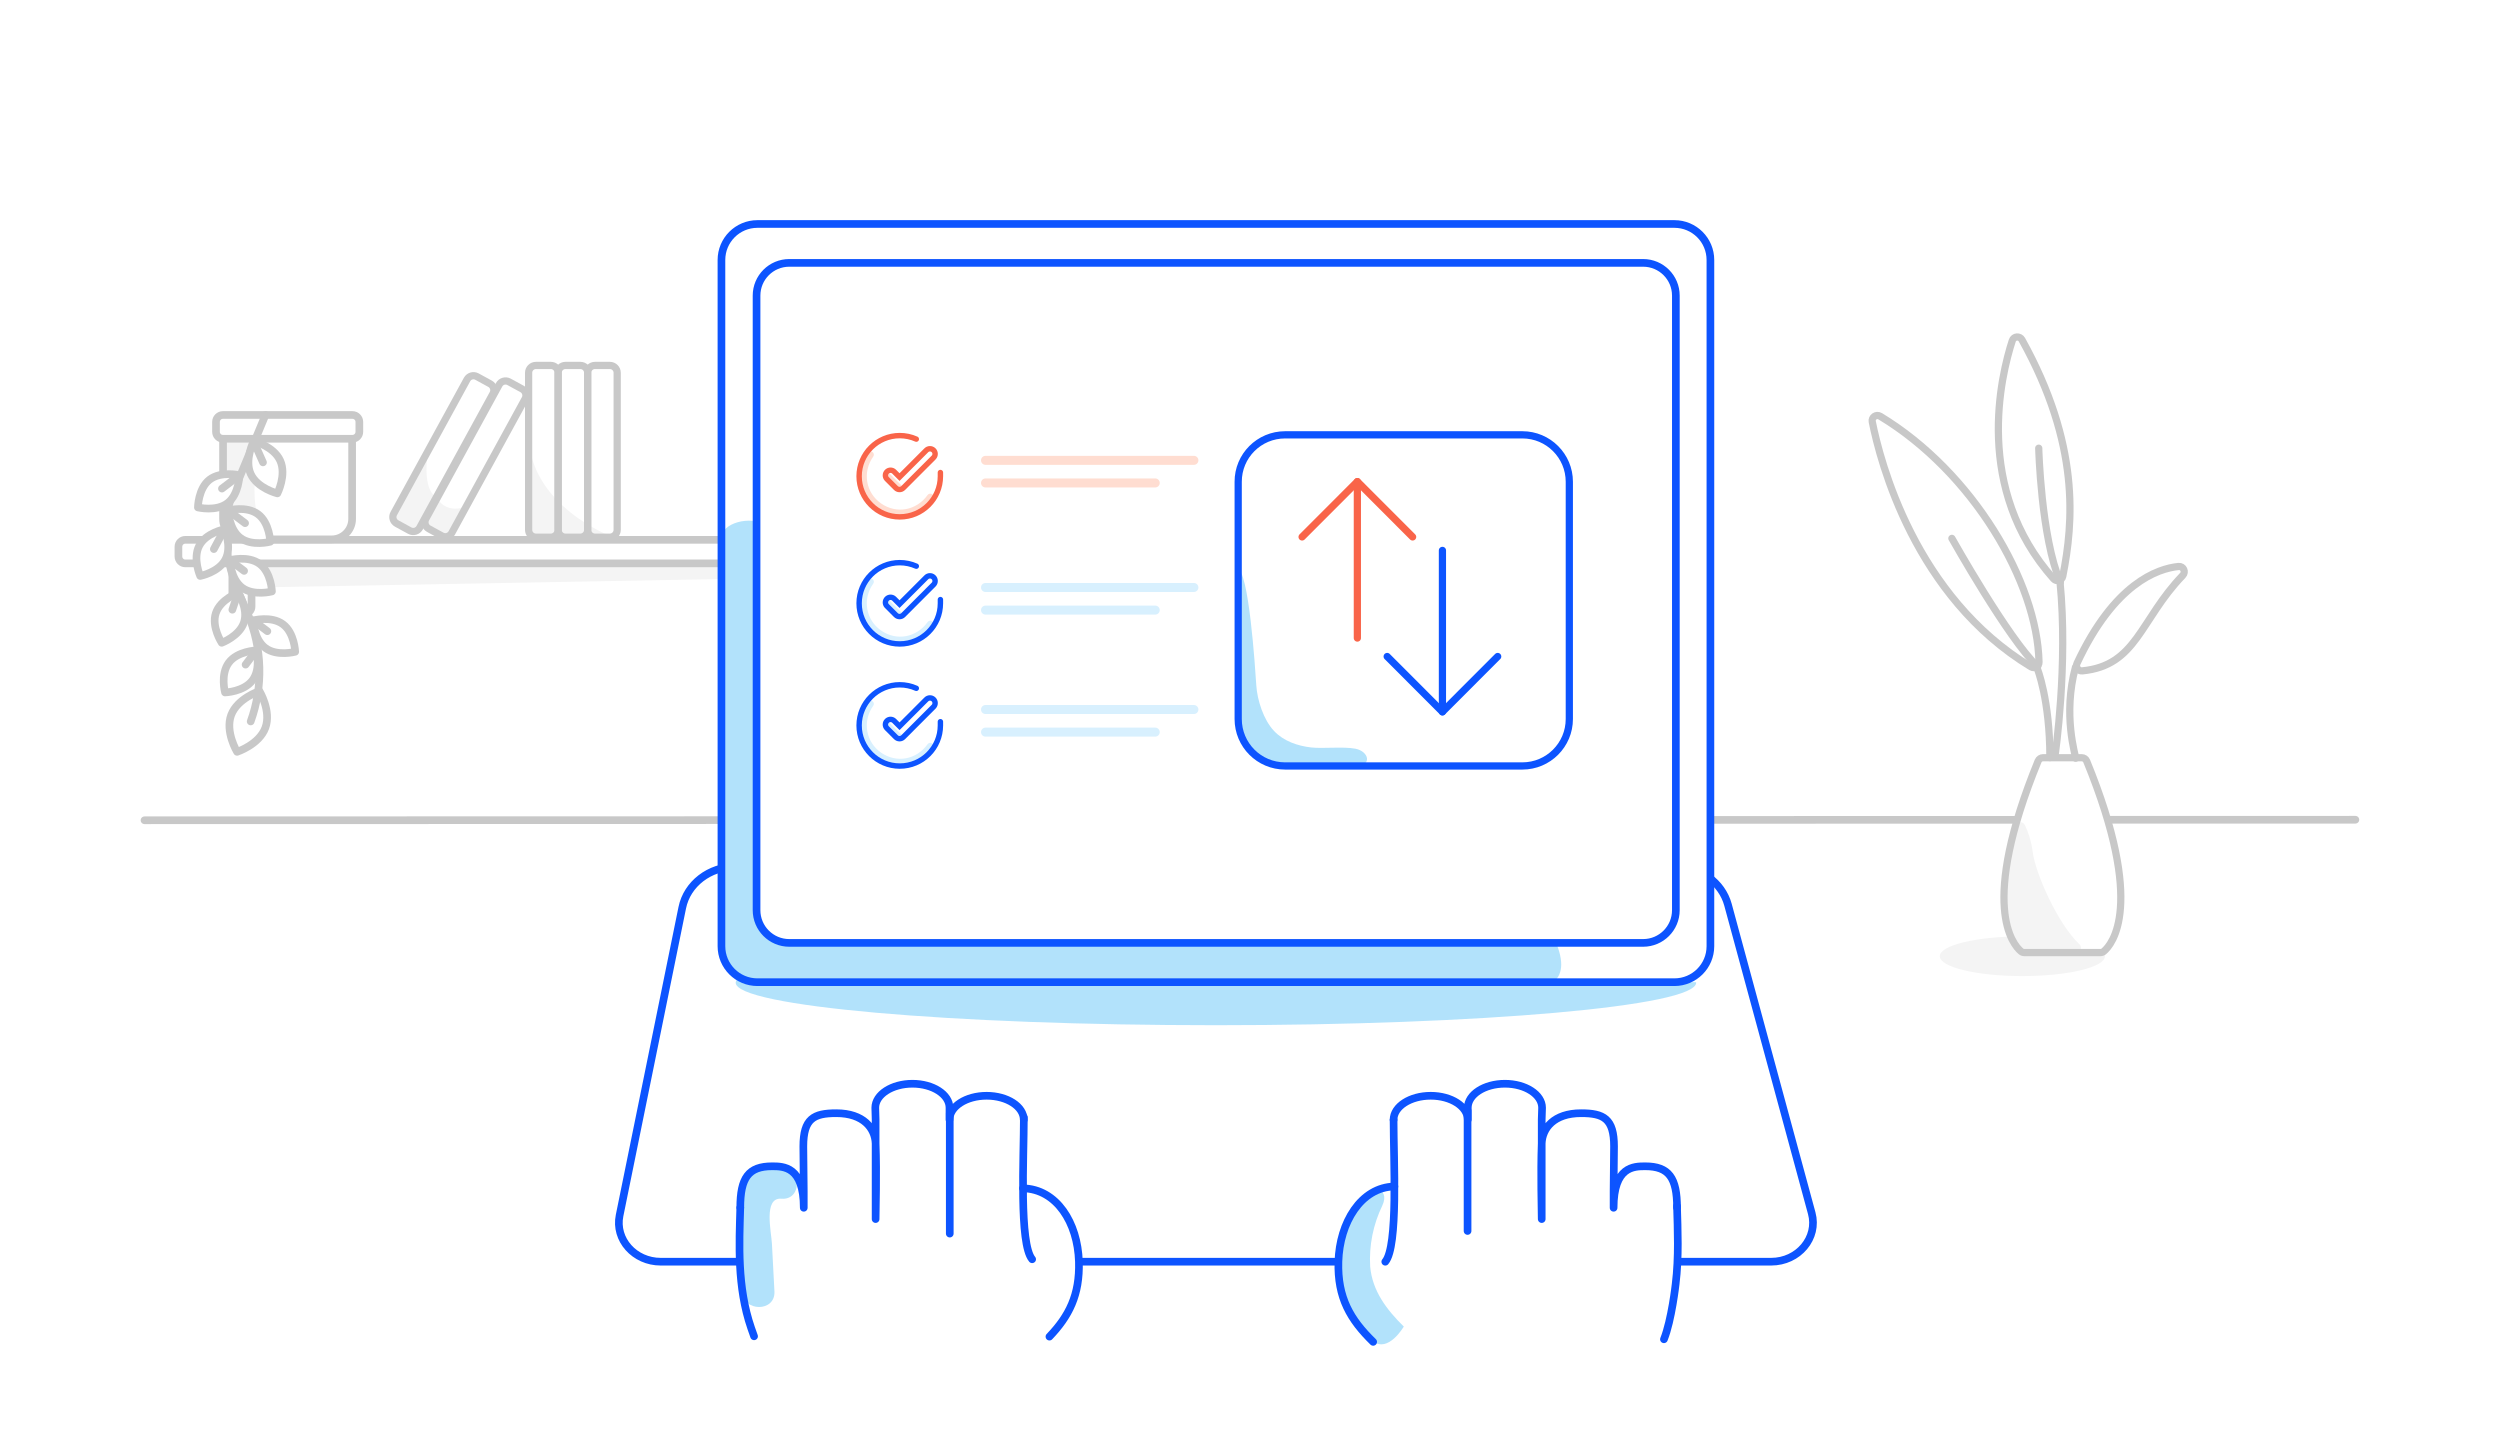<?xml version="1.0" encoding="UTF-8"?>
<svg width="692px" height="400px" viewBox="0 0 692 400" version="1.1" xmlns="http://www.w3.org/2000/svg" xmlns:xlink="http://www.w3.org/1999/xlink">
    <title>ILL-Hierarchies-TAnalystSupport-headerDesktopShort-692x400</title>
    <g id="ILL-Hierarchies-TAnalystSupport-headerDesktopShort-692x400" stroke="none" stroke-width="1" fill="none" fill-rule="evenodd">
        <rect fill="#FFFFFF" x="0" y="0" width="692" height="400"></rect>
        <g id="Group-213" transform="translate(40, 62)">
            <line x1="0" y1="165.05" x2="611.972" y2="164.903" id="Stroke-1" stroke="#C8C8C8" stroke-width="2.123" stroke-linecap="round" stroke-linejoin="round"></line>
            <polygon id="Fill-3" fill="#F4F4F4" points="204.26 93.946 204.26 97.464 29.771 100.624 29.771 93.946"></polygon>
            <path d="M24.313,93.946 L29.626,93.946 L29.626,105.929 C29.626,106.966 28.786,107.807 27.748,107.807 L26.191,107.807 C25.154,107.807 24.313,106.966 24.313,105.929 L24.313,93.946 Z" id="Fill-4" fill="#FFFFFF"></path>
            <path d="M24.313,93.946 L29.626,93.946 L29.626,105.929 C29.626,106.966 28.786,107.807 27.748,107.807 L26.191,107.807 C25.154,107.807 24.313,106.966 24.313,105.929 L24.313,93.946 Z" id="Stroke-6" stroke="#C8C8C8" stroke-width="2.123" stroke-linecap="round" stroke-linejoin="round"></path>
            <path d="M11.3,87.423 L227.523,87.423 C228.579,87.423 229.435,88.279 229.435,89.335 L229.435,92.033 C229.435,93.089 228.579,93.946 227.523,93.946 L11.3,93.946 C10.244,93.946 9.388,93.089 9.388,92.033 L9.388,89.335 C9.388,88.279 10.244,87.423 11.3,87.423 Z" id="Stroke-8" stroke="#C8C8C8" stroke-width="2.123" stroke-linecap="round" stroke-linejoin="round"></path>
            <path d="M21.741,54.535 L57.469,54.535 L57.469,81.633 C57.469,84.76 54.934,87.295 51.808,87.295 L27.403,87.295 C24.276,87.295 21.741,84.76 21.741,81.633 L21.741,54.535 Z" id="Fill-10" fill="#FFFFFF"></path>
            <path d="M32.285,60.123 C32.285,60.123 26.477,81.193 35.464,87.231 C33.14,87.39 30.81,87.424 28.483,87.331 C24.998,87.296 22.193,84.458 22.199,80.974 L22.199,58.236 L32.285,60.123 Z" id="Fill-12" fill="#F4F4F4"></path>
            <path d="M21.741,54.535 L57.469,54.535 L57.469,81.633 C57.469,84.76 54.934,87.295 51.808,87.295 L27.403,87.295 C24.276,87.295 21.741,84.76 21.741,81.633 L21.741,54.535 Z" id="Stroke-14" stroke="#C8C8C8" stroke-width="2.123" stroke-linecap="round" stroke-linejoin="round"></path>
            <path d="M21.702,52.868 L57.554,52.868 C58.61,52.868 59.466,53.724 59.466,54.78 L59.466,57.533 C59.466,58.589 58.61,59.446 57.554,59.446 L21.702,59.446 C20.646,59.446 19.79,58.589 19.79,57.533 L19.79,54.78 C19.79,53.724 20.646,52.868 21.702,52.868" id="Fill-16" fill="#FFFFFF"></path>
            <path d="M21.702,52.868 L57.554,52.868 C58.61,52.868 59.466,53.724 59.466,54.78 L59.466,57.533 C59.466,58.589 58.61,59.446 57.554,59.446 L21.702,59.446 C20.646,59.446 19.79,58.589 19.79,57.533 L19.79,54.78 C19.79,53.724 20.646,52.868 21.702,52.868 Z" id="Stroke-18" stroke="#C8C8C8" stroke-width="2.123" stroke-linecap="round" stroke-linejoin="round"></path>
            <path d="M33.483,52.868 L24.065,75.532 C24.037,75.604 24.012,75.678 23.992,75.752 C21.061,84.593 22.673,94.074 26.337,102.649 L28.554,107.843 C32.605,117.33 32.903,128.001 29.388,137.699" id="Stroke-20" stroke="#C8C8C8" stroke-width="2.123" stroke-linecap="round" stroke-linejoin="round"></path>
            <path d="M23.974,135.949 C22.27,140.594 25.623,146.109 25.623,146.109 C25.623,146.109 31.752,144.093 33.456,139.439 C35.16,134.786 31.816,129.289 31.816,129.289 C31.816,129.289 25.696,131.304 23.974,135.949 Z" id="Stroke-22" stroke="#C8C8C8" stroke-width="2.123" stroke-linecap="round" stroke-linejoin="round"></path>
            <path d="M23.333,121.429 C20.933,124.654 22.289,129.674 22.289,129.674 C22.289,129.674 27.52,129.5 29.911,126.275 C32.302,123.05 30.955,118.03 30.955,118.03 C30.955,118.03 25.724,118.204 23.333,121.429" id="Fill-24" fill="#FFFFFF"></path>
            <path d="M23.333,121.429 C20.933,124.654 22.289,129.674 22.289,129.674 C22.289,129.674 27.52,129.5 29.911,126.275 C32.302,123.05 30.955,118.03 30.955,118.03 C30.955,118.03 25.724,118.204 23.333,121.429 Z" id="Stroke-26" stroke="#C8C8C8" stroke-width="2.123" stroke-linecap="round" stroke-linejoin="round"></path>
            <line x1="30.955" y1="118.03" x2="27.978" y2="121.969" id="Stroke-28" stroke="#C8C8C8" stroke-width="2.123" stroke-linecap="round" stroke-linejoin="round"></line>
            <path d="M33.465,117.371 C36.69,119.761 41.71,118.415 41.71,118.415 C41.71,118.415 41.536,113.174 38.311,110.784 C35.086,108.392 30.066,109.74 30.066,109.74 C30.066,109.74 30.24,114.971 33.465,117.371" id="Fill-30" fill="#FFFFFF"></path>
            <path d="M33.465,117.371 C36.69,119.761 41.71,118.415 41.71,118.415 C41.71,118.415 41.536,113.174 38.311,110.784 C35.086,108.392 30.066,109.74 30.066,109.74 C30.066,109.74 30.24,114.971 33.465,117.371 Z" id="Stroke-32" stroke="#C8C8C8" stroke-width="2.123" stroke-linecap="round" stroke-linejoin="round"></path>
            <line x1="30.066" y1="109.739" x2="34.005" y2="112.716" id="Stroke-34" stroke="#C8C8C8" stroke-width="2.123" stroke-linecap="round" stroke-linejoin="round"></line>
            <path d="M27.025,100.67 C30.25,103.061 35.27,101.714 35.27,101.714 C35.27,101.714 35.096,96.483 31.871,94.083 C28.646,91.683 23.626,93.048 23.626,93.048 C23.626,93.048 23.8,98.242 27.025,100.67" id="Fill-36" fill="#FFFFFF"></path>
            <path d="M27.025,100.67 C30.25,103.061 35.27,101.714 35.27,101.714 C35.27,101.714 35.096,96.483 31.871,94.083 C28.646,91.683 23.626,93.048 23.626,93.048 C23.626,93.048 23.8,98.242 27.025,100.67 Z" id="Stroke-38" stroke="#C8C8C8" stroke-width="2.123" stroke-linecap="round" stroke-linejoin="round"></path>
            <line x1="23.626" y1="93.048" x2="27.565" y2="96.025" id="Stroke-40" stroke="#C8C8C8" stroke-width="2.123" stroke-linecap="round" stroke-linejoin="round"></line>
            <path d="M19.733,107.733 C18.486,111.553 21.372,115.923 21.372,115.923 C21.372,115.923 26.273,114.091 27.529,110.28 C28.784,106.469 25.889,102.09 25.889,102.09 C25.889,102.09 20.979,103.913 19.733,107.733" id="Fill-42" fill="#FFFFFF"></path>
            <path d="M19.733,107.733 C18.486,111.553 21.372,115.923 21.372,115.923 C21.372,115.923 26.273,114.091 27.529,110.28 C28.784,106.469 25.889,102.09 25.889,102.09 C25.889,102.09 20.979,103.913 19.733,107.733 Z" id="Stroke-44" stroke="#C8C8C8" stroke-width="2.123" stroke-linecap="round" stroke-linejoin="round"></path>
            <line x1="25.889" y1="102.09" x2="24.313" y2="106.771" id="Stroke-46" stroke="#C8C8C8" stroke-width="2.123" stroke-linecap="round" stroke-linejoin="round"></line>
            <path d="M15.134,89.081 C13.302,92.645 15.409,97.427 15.409,97.427 C15.409,97.427 20.548,96.437 22.408,92.846 C24.268,89.255 22.133,84.5 22.133,84.5 C22.133,84.5 16.994,85.472 15.134,89.081" id="Fill-48" fill="#FFFFFF"></path>
            <path d="M15.134,89.081 C13.302,92.645 15.409,97.427 15.409,97.427 C15.409,97.427 20.548,96.437 22.408,92.846 C24.268,89.255 22.133,84.5 22.133,84.5 C22.133,84.5 16.994,85.472 15.134,89.081 Z" id="Stroke-50" stroke="#C8C8C8" stroke-width="2.123" stroke-linecap="round" stroke-linejoin="round"></path>
            <line x1="22.133" y1="84.482" x2="19.192" y2="89.988" id="Stroke-52" stroke="#C8C8C8" stroke-width="2.123" stroke-linecap="round" stroke-linejoin="round"></line>
            <path d="M18.019,70.759 C14.84,73.223 14.785,78.463 14.785,78.463 C14.785,78.463 19.869,79.7 23.03,77.236 C26.191,74.772 26.264,69.541 26.264,69.541 C26.264,69.541 21.225,68.322 18.019,70.759" id="Fill-54" fill="#FFFFFF"></path>
            <path d="M18.019,70.759 C14.84,73.223 14.785,78.463 14.785,78.463 C14.785,78.463 19.869,79.7 23.03,77.236 C26.191,74.772 26.264,69.541 26.264,69.541 C26.264,69.541 21.225,68.322 18.019,70.759 Z" id="Stroke-56" stroke="#C8C8C8" stroke-width="2.123" stroke-linecap="round" stroke-linejoin="round"></path>
            <line x1="26.273" y1="69.559" x2="21.436" y2="73.242" id="Stroke-58" stroke="#C8C8C8" stroke-width="2.123" stroke-linecap="round" stroke-linejoin="round"></line>
            <path d="M29.407,69.202 C31.238,73.196 36.782,74.57 36.782,74.57 C36.782,74.57 39.373,69.468 37.55,65.483 C35.727,61.498 30.221,60.123 30.221,60.123 C30.221,60.123 27.584,65.263 29.407,69.202" id="Fill-60" fill="#FFFFFF"></path>
            <path d="M29.407,69.202 C31.238,73.196 36.782,74.57 36.782,74.57 C36.782,74.57 39.373,69.468 37.55,65.483 C35.727,61.498 30.221,60.123 30.221,60.123 C30.221,60.123 27.584,65.263 29.407,69.202 Z" id="Stroke-62" stroke="#C8C8C8" stroke-width="2.123" stroke-linecap="round" stroke-linejoin="round"></path>
            <line x1="30.185" y1="60.123" x2="32.796" y2="65.986" id="Stroke-64" stroke="#C8C8C8" stroke-width="2.123" stroke-linecap="round" stroke-linejoin="round"></line>
            <path d="M26.558,86.91 C29.782,89.301 34.803,87.954 34.803,87.954 C34.803,87.954 34.638,82.714 31.413,80.323 C28.189,77.932 23.168,79.279 23.168,79.279 C23.168,79.279 23.332,84.501 26.558,86.91" id="Fill-66" fill="#FFFFFF"></path>
            <path d="M26.558,86.91 C29.782,89.301 34.803,87.954 34.803,87.954 C34.803,87.954 34.638,82.714 31.413,80.323 C28.189,77.932 23.168,79.279 23.168,79.279 C23.168,79.279 23.332,84.501 26.558,86.91 Z" id="Stroke-68" stroke="#C8C8C8" stroke-width="2.123" stroke-linecap="round" stroke-linejoin="round"></path>
            <line x1="23.168" y1="79.279" x2="27.84" y2="82.815" id="Stroke-70" stroke="#C8C8C8" stroke-width="2.123" stroke-linecap="round" stroke-linejoin="round"></line>
            <path d="M106.32,58.086 L106.32,86.683 L129.619,86.683 C129.619,86.683 106.32,78.083 106.32,58.086" id="Fill-72" fill="#F4F4F4"></path>
            <path d="M108.346,39.153 L112.469,39.153 C113.588,39.153 114.495,40.06 114.495,41.179 L114.495,84.667 C114.495,85.786 113.588,86.693 112.469,86.693 L108.346,86.693 C107.227,86.693 106.32,85.786 106.32,84.667 L106.32,41.179 C106.32,40.06 107.227,39.153 108.346,39.153 Z" id="Stroke-74" stroke="#C8C8C8" stroke-width="2" stroke-linecap="round" stroke-linejoin="round"></path>
            <path d="M124.686,39.153 L128.809,39.153 C129.928,39.153 130.835,40.06 130.835,41.179 L130.835,84.667 C130.835,85.786 129.928,86.693 128.809,86.693 L124.686,86.693 C123.567,86.693 122.66,85.786 122.66,84.667 L122.66,41.179 C122.66,40.06 123.567,39.153 124.686,39.153 Z" id="Stroke-76" stroke="#C8C8C8" stroke-width="2" stroke-linecap="round" stroke-linejoin="round"></path>
            <path d="M78.432,62.894 C76.821,74.503 80.833,75.536 80.833,75.536 C80.833,75.536 82.798,80.409 89.028,78.241 C88.684,78.879 83.538,87.277 83.538,87.277 L75.91,83.468 L74.542,85.494 L68.028,81.939 L78.432,62.894 Z" id="Fill-78" fill="#F4F4F4"></path>
            <path d="M100.909,43.695 L104.526,45.673 C105.508,46.21 105.869,47.441 105.332,48.423 L85.046,85.522 C84.509,86.503 83.278,86.864 82.297,86.327 L78.679,84.349 C77.697,83.812 77.337,82.581 77.874,81.6 L98.159,44.501 C98.696,43.519 99.927,43.158 100.909,43.695 Z" id="Stroke-80" stroke="#C8C8C8" stroke-width="2" stroke-linecap="round" stroke-linejoin="round"></path>
            <path d="M92.026,42.244 L95.643,44.222 C96.625,44.759 96.986,45.99 96.449,46.972 L76.163,84.071 C75.626,85.052 74.395,85.413 73.414,84.876 L69.796,82.898 C68.814,82.361 68.454,81.13 68.991,80.149 L89.276,43.05 C89.813,42.068 91.044,41.707 92.026,42.244 Z" id="Stroke-82" stroke="#C8C8C8" stroke-width="2" stroke-linecap="round" stroke-linejoin="round"></path>
            <path d="M116.521,39.153 L120.644,39.153 C121.763,39.153 122.67,40.06 122.67,41.179 L122.67,84.667 C122.67,85.786 121.763,86.693 120.644,86.693 L116.521,86.693 C115.402,86.693 114.495,85.786 114.495,84.667 L114.495,41.179 C114.495,40.06 115.402,39.153 116.521,39.153 Z" id="Stroke-84" stroke="#C8C8C8" stroke-width="2" stroke-linecap="round" stroke-linejoin="round"></path>
            <path d="M542.652,202.681 C542.652,205.717 532.418,208.177 519.794,208.177 C507.169,208.177 496.936,205.717 496.936,202.681 C496.936,199.645 507.169,197.185 519.794,197.185 C532.418,197.185 542.652,199.645 542.652,202.681" id="Fill-86" fill="#F4F4F4"></path>
            <path d="M519.422,201.351 C517.194,199.492 507.759,188.719 524.152,148.653 C524.377,148.105 524.917,147.738 525.507,147.738 L536.233,147.738 C536.824,147.738 537.363,148.105 537.588,148.653 C553.982,188.719 544.548,199.492 542.318,201.351 C542.063,201.564 541.741,201.671 541.408,201.671 L520.333,201.671 C520.001,201.671 519.678,201.564 519.422,201.351" id="Fill-88" fill="#FFFFFF"></path>
            <path d="M517.775,166.595 C518.164,165.334 519.896,165.192 520.481,166.374 C521.321,168.083 522.242,170.605 522.681,173.999 C523.411,179.629 529.482,193.606 535.555,199.339 C536.519,200.248 535.895,201.858 534.569,201.858 L520.371,201.858 C520.019,201.858 519.678,201.736 519.417,201.501 C517.484,199.76 510.189,191.234 517.775,166.595" id="Fill-90" fill="#F4F4F4"></path>
            <path d="M478.24,54.743 C480.425,65.735 490.03,103.152 522.194,122.592 C523.172,123.182 524.42,122.438 524.397,121.295 C523.96,99.174 506.067,68.717 480.437,53.22 C479.348,52.562 477.991,53.495 478.24,54.743 Z" id="Stroke-92" stroke="#C8C8C8" stroke-width="2" stroke-linecap="round" stroke-linejoin="round"></path>
            <path d="M517.008,32.268 C513.855,41.971 506.2,73.272 528.434,98.22 C529.237,99.12 530.729,98.733 530.966,97.55 C533.957,82.578 535.797,61.06 519.668,32.036 C519.049,30.922 517.403,31.055 517.008,32.268 Z" id="Stroke-94" stroke="#C8C8C8" stroke-width="2" stroke-linecap="round" stroke-linejoin="round"></path>
            <path d="M563.026,94.801 C557.173,95.383 545.231,99.506 534.913,121.61 C534.435,122.631 535.24,123.806 536.363,123.698 C551.455,122.232 552.319,109.602 564.181,97.273 C565.119,96.298 564.374,94.667 563.026,94.801 Z" id="Stroke-96" stroke="#C8C8C8" stroke-width="2" stroke-linecap="round" stroke-linejoin="round"></path>
            <path d="M528.871,146.913 C528.871,146.913 532.487,121.97 530.211,99.036" id="Stroke-98" stroke="#C8C8C8" stroke-width="2" stroke-linecap="round" stroke-linejoin="round"></path>
            <path d="M500.281,87.02 C500.281,87.02 515.919,114.886 524.021,122.515" id="Stroke-100" stroke="#C8C8C8" stroke-width="2" stroke-linecap="round" stroke-linejoin="round"></path>
            <path d="M524.321,62.059 C524.321,62.059 524.951,86.607 530.301,99.197" id="Stroke-102" stroke="#C8C8C8" stroke-width="2" stroke-linecap="round" stroke-linejoin="round"></path>
            <path d="M523.909,123.019 C523.909,123.019 527.41,131.598 527.41,147.703" id="Stroke-104" stroke="#C8C8C8" stroke-width="2" stroke-linecap="round" stroke-linejoin="round"></path>
            <path d="M534.539,147.879 C534.539,147.003 530.911,135.975 534.495,122.655" id="Stroke-106" stroke="#C8C8C8" stroke-width="2" stroke-linecap="round" stroke-linejoin="round"></path>
            <path d="M519.422,201.351 C517.194,199.492 507.759,188.719 524.152,148.653 C524.377,148.105 524.917,147.738 525.507,147.738 L536.233,147.738 C536.824,147.738 537.363,148.105 537.588,148.653 C553.982,188.719 544.548,199.492 542.318,201.351 C542.063,201.564 541.741,201.671 541.408,201.671 L520.333,201.671 C520.001,201.671 519.678,201.564 519.422,201.351 Z" id="Stroke-108" stroke="#C8C8C8" stroke-width="2" stroke-linecap="round" stroke-linejoin="round"></path>
            <path d="M148.851,189.245 L131.499,274.454 C130.152,281.096 135.623,287.239 142.892,287.239 L450.241,287.239 C457.796,287.239 463.331,280.634 461.486,273.817 L438.305,188.424 C436.616,182.234 430.63,177.899 423.766,177.899 L163.574,177.899 C156.378,177.899 150.189,182.659 148.851,189.245" id="Fill-110" fill="#FFFFFF"></path>
            <path d="M148.851,189.245 L131.499,274.454 C130.152,281.096 135.623,287.239 142.892,287.239 L450.241,287.239 C457.796,287.239 463.331,280.634 461.486,273.817 L438.305,188.424 C436.616,182.234 430.63,177.899 423.766,177.899 L163.574,177.899 C156.378,177.899 150.189,182.659 148.851,189.245 Z" id="Stroke-112" stroke="#0D54FF" stroke-width="2.123" stroke-linecap="round" stroke-linejoin="round"></path>
            <path d="M296.569,198.239 C369.983,198.239 429.497,203.509 429.497,210.01 C429.497,216.511 369.983,221.781 296.569,221.781 C223.155,221.781 163.641,216.511 163.641,210.01 C163.641,203.509 223.155,198.239 296.569,198.239" id="Fill-114" fill="#B2E2FB"></path>
            <path d="M159.697,199.457 L159.697,10.083 C159.702,4.526 164.205,0.023 169.761,0.018 L421.384,0.018 C428.043,0.018 433.441,5.416 433.441,12.075 L433.441,207.667 C433.436,208.883 432.452,209.867 431.236,209.872 L170.112,209.872 C164.362,209.867 159.702,205.207 159.697,199.457" id="Fill-116" fill="#FFFFFF"></path>
            <path d="M389.955,209.872 L174.899,209.872 C162.796,209.872 159.697,203.765 159.697,196.229 L159.697,86.86 C159.697,82.829 167.547,80.56 172.196,83.373 C176.138,85.759 179.594,89.618 182.565,94.95 C191.245,110.503 228.384,156.129 295.734,173.914 C363.083,191.699 385.601,188.12 389.955,197.234 C392.876,203.322 392.876,207.535 389.955,209.872" id="Fill-118" fill="#B2E2FB"></path>
            <path d="M178.472,10.765 L414.819,10.765 C419.822,10.765 423.877,14.821 423.877,19.824 L423.877,189.937 C423.877,194.94 419.822,198.996 414.819,198.996 L178.472,198.996 C173.469,198.996 169.413,194.94 169.413,189.937 L169.413,19.824 C169.413,14.821 173.469,10.765 178.472,10.765" id="Fill-120" fill="#FFFFFF"></path>
            <path d="M178.472,10.765 L414.819,10.765 C419.822,10.765 423.877,14.821 423.877,19.824 L423.877,189.937 C423.877,194.94 419.822,198.996 414.819,198.996 L178.472,198.996 C173.469,198.996 169.413,194.94 169.413,189.937 L169.413,19.824 C169.413,14.821 173.469,10.765 178.472,10.765 Z" id="Stroke-122" stroke="#0D54FF" stroke-width="2.123" stroke-linecap="round" stroke-linejoin="round"></path>
            <path d="M169.659,0 L423.477,0 C428.98,0 433.44,4.46 433.44,9.963 L433.44,199.909 C433.44,205.411 428.98,209.872 423.477,209.872 L169.659,209.872 C164.157,209.872 159.696,205.411 159.696,199.909 L159.696,9.963 C159.696,4.46 164.157,0 169.659,0 Z" id="Stroke-124" stroke="#0D54FF" stroke-width="2.123" stroke-linecap="round" stroke-linejoin="round"></path>
            <g id="Group" transform="translate(330.267, 237.98)">
                <path d="M16.148,28.947 L15.991,9.981 C15.991,6.291 20.604,3.33 26.268,3.33 C31.932,3.33 36.507,6.282 36.544,9.935 L36.941,10.119 L36.544,9.953 C36.544,6.263 38.315,0.018 46.811,0.018 C52.484,0.018 57.087,2.998 57.087,6.669 L56.995,16.54 C57.152,12.389 60.307,8.173 67.89,8.173 C74.125,8.173 77.013,9.667 77.013,17.352 L76.874,27.637 L77.695,27.951 C79.384,22.905 83.23,22.859 85.601,22.859 C92.141,22.859 94.401,26.05 94.401,34.316 C94.678,44.205 95.324,56.215 91.394,67.608 C90.157,71.163 89.021,74.155 88.188,76.742 C87.604,78.552 21.359,79.16 16.933,76.702 C7.48,71.452 0.46,56.18 0.669,49.223 C0.992,38.448 6.859,29.159 16.148,28.947" id="Fill-126" fill="#FFFFFF"></path>
                <path d="M6.056,32.591 C8.501,27.351 14.783,28.523 12.356,33.735 C9.815,38.98 8.659,44.788 8.999,50.607 C9.589,57.378 13.611,62.599 18.306,67.211 C18.306,67.211 13.983,74.67 9.699,71.228 C4.041,66.681 0.752,59.821 0.097,52.424 C-0.613,44.417 2.68,39.805 6.056,32.591" id="Fill-143" fill="#B2E2FB"></path>
                <path d="M15.705,28.44 C6.416,28.643 0.53,38.458 0.207,49.223 C-0.094,59.282 3.55,65.33 9.824,71.453" id="Stroke-145" stroke="#0D54FF" stroke-width="2.123" stroke-linecap="round" stroke-linejoin="round"></path>
                <path d="M15.475,9.981 C15.475,21.309 16.794,44.952 13.178,49.269" id="Stroke-147" stroke="#0D54FF" stroke-width="2.123" stroke-linecap="round" stroke-linejoin="round"></path>
                <path d="M93.931,33.853 C94.116,40.384 94.475,47.847 93.553,55.439 C93.553,55.439 92.449,65.388 90.31,70.733" id="Stroke-149" stroke="#0D54FF" stroke-width="2.123" stroke-linecap="round" stroke-linejoin="round"></path>
                <path d="M15.475,9.981 C15.475,6.291 20.087,3.33 25.751,3.33 C31.415,3.33 35.982,6.282 36.018,9.935 L36.018,6.651 C36.018,2.961 40.631,0 46.295,0 C51.959,0 56.58,2.979 56.58,6.651 L56.479,9.898 L56.479,37.461 C56.479,34.943 56.165,25.036 56.479,16.521 C56.636,12.37 59.791,8.154 67.383,8.154 C73.609,8.154 76.497,9.649 76.497,17.333 L76.377,29.722 L76.377,34.334 C76.377,22.877 81.976,22.849 85.14,22.849 C91.681,22.849 93.941,26.041 93.941,34.307" id="Stroke-151" stroke="#0D54FF" stroke-width="2.123" stroke-linecap="round" stroke-linejoin="round"></path>
                <line x1="35.954" y1="7.426" x2="35.954" y2="40.755" id="Stroke-153" stroke="#0D54FF" stroke-width="2.123" stroke-linecap="round" stroke-linejoin="round"></line>
            </g>
            <g id="Group-2" transform="translate(163.973, 237.98)">
                <path d="M79.199,30.681 L79.402,11.706 C79.402,8.016 74.79,5.055 69.126,5.055 C63.462,5.055 58.886,8.016 58.849,11.669 L58.462,11.853 L58.858,11.697 C58.858,8.007 57.087,1.761 48.591,1.761 C42.918,1.761 38.315,4.741 38.315,8.413 L38.407,18.274 C38.25,14.123 35.096,9.916 27.513,9.916 C21.277,9.916 18.399,11.411 18.399,19.086 L18.473,29.399 L17.652,29.712 C15.963,24.666 12.163,24.62 9.755,24.62 C3.206,24.62 0.946,27.812 0.946,36.077 C0.669,45.966 0.023,57.977 3.953,69.37 C4.694,71.496 5.4,73.422 6.026,75.182 C7.177,78.416 78.421,79.018 79.771,77.927 C81.122,76.836 82.433,75.696 83.701,74.508 C90.804,67.921 95.001,61.75 94.678,50.985 C94.355,40.219 88.498,30.893 79.199,30.681" id="Fill-128" fill="#FFFFFF"></path>
                <path d="M12.31,22.84 C18.029,23.31 18.075,32.295 12.31,31.825 C7.273,31.41 9.543,41.05 9.699,44.306 L10.391,57.47 C10.705,63.254 1.72,63.235 1.416,57.47 C0.881,47.378 -5.088,21.41 12.31,22.84" id="Fill-131" fill="#B2E2FB"></path>
                <path d="M79.199,28.947 C88.498,29.159 94.346,38.458 94.669,49.241 C94.946,58.51 91.885,64.358 86.509,70" id="Stroke-133" stroke="#0D54FF" stroke-width="2.123" stroke-linecap="round" stroke-linejoin="round"></path>
                <path d="M79.429,9.298 C79.429,20.626 78.11,44.269 81.726,48.586" id="Stroke-135" stroke="#0D54FF" stroke-width="2.123" stroke-linecap="round" stroke-linejoin="round"></path>
                <path d="M0.936,34.316 C0.659,44.205 0.014,56.215 3.943,67.608 C4.22,68.403 4.491,69.169 4.755,69.909" id="Stroke-137" stroke="#0D54FF" stroke-width="2.123" stroke-linecap="round" stroke-linejoin="round"></path>
                <path d="M79.401,9.981 C79.401,6.291 74.789,3.33 69.125,3.33 C63.461,3.33 58.885,6.282 58.848,9.935 L58.848,6.651 C58.848,2.961 54.236,0 48.581,0 C42.926,0 38.305,2.979 38.305,6.651 L38.397,9.898 L38.397,37.461 C38.397,34.943 38.72,25.036 38.397,16.521 C38.24,12.37 35.085,8.154 27.503,8.154 C21.267,8.154 18.389,9.649 18.389,17.333 L18.509,29.722 L18.509,34.334 C18.509,22.877 12.909,22.849 9.745,22.849 C3.195,22.849 0.935,26.041 0.935,34.307" id="Stroke-139" stroke="#0D54FF" stroke-width="2.123" stroke-linecap="round" stroke-linejoin="round"></path>
                <line x1="58.923" y1="8.155" x2="58.923" y2="41.483" id="Stroke-141" stroke="#0D54FF" stroke-width="2.123" stroke-linecap="round" stroke-linejoin="round"></line>
            </g>
            <path d="M232.789,64.177 L290.474,64.177 C291.161,64.177 291.718,64.734 291.718,65.421 L291.718,65.426 C291.718,66.113 291.161,66.669 290.474,66.669 L232.789,66.669 C232.102,66.669 231.545,66.113 231.545,65.426 L231.545,65.421 C231.545,64.734 232.102,64.177 232.789,64.177" id="Fill-155" fill="#FFDDD1"></path>
            <path d="M232.789,70.434 L279.772,70.434 C280.459,70.434 281.016,70.991 281.016,71.678 L281.016,71.683 C281.016,72.37 280.459,72.926 279.772,72.926 L232.789,72.926 C232.102,72.926 231.545,72.37 231.545,71.683 L231.545,71.678 C231.545,70.991 232.102,70.434 232.789,70.434" id="Fill-157" fill="#FFDDD1"></path>
            <path d="M232.789,99.369 L290.474,99.369 C291.161,99.369 291.718,99.926 291.718,100.613 L291.718,100.618 C291.718,101.305 291.161,101.861 290.474,101.861 L232.789,101.861 C232.102,101.861 231.545,101.305 231.545,100.618 L231.545,100.613 C231.545,99.926 232.102,99.369 232.789,99.369" id="Fill-159" fill="#D8F0FE"></path>
            <path d="M232.789,105.63 L279.772,105.63 C280.459,105.63 281.016,106.187 281.016,106.874 L281.016,106.879 C281.016,107.566 280.459,108.122 279.772,108.122 L232.789,108.122 C232.102,108.122 231.545,107.566 231.545,106.879 L231.545,106.874 C231.545,106.187 232.102,105.63 232.789,105.63" id="Fill-161" fill="#D8F0FE"></path>
            <path d="M209.189,80.378 C207.116,80.378 205.016,79.742 203.132,78.425 C200.792,76.789 199.243,74.371 198.77,71.619 C198.291,68.827 198.958,65.984 200.651,63.616 C200.781,63.433 201.034,63.392 201.216,63.522 C201.398,63.652 201.441,63.905 201.311,64.087 C199.745,66.278 199.127,68.904 199.569,71.481 C200.005,74.019 201.436,76.249 203.597,77.76 C208.086,80.899 213.922,79.843 217.173,75.301 C217.303,75.119 217.556,75.077 217.738,75.208 C217.92,75.338 217.962,75.591 217.832,75.773 C215.677,78.784 212.469,80.378 209.189,80.378" id="Fill-163" fill="#FFDDD1"></path>
            <path d="M209.189,80.378 C207.116,80.378 205.016,79.742 203.132,78.425 C200.792,76.789 199.243,74.371 198.77,71.619 C198.291,68.827 198.958,65.984 200.651,63.616 C200.781,63.433 201.034,63.392 201.216,63.522 C201.398,63.652 201.441,63.905 201.311,64.087 C199.745,66.278 199.127,68.904 199.569,71.481 C200.005,74.019 201.436,76.249 203.597,77.76 C208.086,80.899 213.922,79.843 217.173,75.301 C217.303,75.119 217.556,75.077 217.738,75.208 C217.92,75.338 217.962,75.591 217.832,75.773 C215.677,78.784 212.469,80.378 209.189,80.378 Z" id="Stroke-165" stroke="#FFDDD1"></path>
            <line x1="205.523" y1="69.792" x2="208.887" y2="73.144" id="Stroke-167" stroke="#FFDDD1" stroke-width="2" stroke-linecap="round" stroke-linejoin="round"></line>
            <path d="M208.995,73.5 C208.616,73.5 208.252,73.349 207.984,73.081 L205.468,70.565 C204.927,69.992 204.953,69.088 205.526,68.546 C206.076,68.027 206.936,68.027 207.486,68.545 L208.993,70.052 L216.374,62.664 C216.915,62.09 217.818,62.063 218.393,62.604 C218.967,63.145 218.994,64.049 218.453,64.623 C218.434,64.643 218.414,64.663 218.394,64.682 L210.004,73.081 C209.737,73.349 209.374,73.5 208.995,73.5 L208.995,73.5 Z" id="Stroke-169" stroke="#F96449" stroke-width="1.5"></path>
            <path d="M220.304,68.794 L220.304,69.829 C220.301,76.043 215.262,81.077 209.049,81.075 C202.836,81.072 197.801,76.033 197.803,69.82 C197.806,63.607 202.845,58.572 209.058,58.574 C210.634,58.575 212.193,58.907 213.633,59.548" id="Stroke-171" stroke="#F96449" stroke-width="1.5" stroke-linecap="round" stroke-linejoin="round"></path>
            <path d="M209.189,115.547 C207.116,115.547 205.016,114.911 203.132,113.594 C200.792,111.958 199.243,109.54 198.77,106.788 C198.291,103.996 198.958,101.153 200.651,98.785 C200.781,98.602 201.034,98.561 201.216,98.691 C201.398,98.821 201.441,99.074 201.311,99.256 C199.745,101.447 199.127,104.073 199.569,106.65 C200.005,109.188 201.436,111.418 203.597,112.929 C208.086,116.069 213.922,115.012 217.173,110.47 C217.303,110.288 217.556,110.246 217.738,110.377 C217.92,110.507 217.962,110.76 217.832,110.942 C215.677,113.953 212.469,115.547 209.189,115.547" id="Fill-173" fill="#D8F0FE"></path>
            <path d="M209.189,115.547 C207.116,115.547 205.016,114.911 203.132,113.594 C200.792,111.958 199.243,109.54 198.77,106.788 C198.291,103.996 198.958,101.153 200.651,98.785 C200.781,98.602 201.034,98.561 201.216,98.691 C201.398,98.821 201.441,99.074 201.311,99.256 C199.745,101.447 199.127,104.073 199.569,106.65 C200.005,109.188 201.436,111.418 203.597,112.929 C208.086,116.069 213.922,115.012 217.173,110.47 C217.303,110.288 217.556,110.246 217.738,110.377 C217.92,110.507 217.962,110.76 217.832,110.942 C215.677,113.953 212.469,115.547 209.189,115.547 Z" id="Stroke-175" stroke="#D8F0FE"></path>
            <line x1="205.523" y1="104.961" x2="208.887" y2="108.313" id="Stroke-177" stroke="#D8F0FE" stroke-width="2" stroke-linecap="round" stroke-linejoin="round"></line>
            <path d="M208.995,108.669 C208.616,108.669 208.252,108.518 207.984,108.25 L205.468,105.734 C204.927,105.161 204.953,104.257 205.526,103.715 C206.076,103.196 206.936,103.196 207.486,103.714 L208.993,105.221 L216.374,97.833 C216.915,97.259 217.818,97.232 218.393,97.773 C218.967,98.314 218.994,99.218 218.453,99.792 C218.434,99.812 218.414,99.832 218.394,99.851 L210.004,108.25 C209.737,108.518 209.374,108.669 208.995,108.669 L208.995,108.669 Z" id="Stroke-179" stroke="#0D54FF" stroke-width="1.5"></path>
            <path d="M220.304,103.963 L220.304,104.998 C220.301,111.212 215.262,116.246 209.049,116.244 C202.836,116.241 197.801,111.202 197.803,104.989 C197.806,98.776 202.845,93.741 209.058,93.743 C210.634,93.744 212.193,94.076 213.633,94.717" id="Stroke-181" stroke="#0D54FF" stroke-width="1.5" stroke-linecap="round" stroke-linejoin="round"></path>
            <path d="M232.789,133.15 L290.474,133.15 C291.161,133.15 291.718,133.707 291.718,134.394 L291.718,134.399 C291.718,135.086 291.161,135.642 290.474,135.642 L232.789,135.642 C232.102,135.642 231.545,135.086 231.545,134.399 L231.545,134.394 C231.545,133.707 232.102,133.15 232.789,133.15" id="Fill-183" fill="#D8F0FE"></path>
            <path d="M232.789,139.407 L279.772,139.407 C280.459,139.407 281.016,139.964 281.016,140.651 L281.016,140.656 C281.016,141.343 280.459,141.899 279.772,141.899 L232.789,141.899 C232.102,141.899 231.545,141.343 231.545,140.656 L231.545,140.651 C231.545,139.964 232.102,139.407 232.789,139.407" id="Fill-185" fill="#D8F0FE"></path>
            <path d="M209.189,149.351 C207.116,149.351 205.016,148.715 203.132,147.398 C200.792,145.762 199.243,143.344 198.77,140.592 C198.291,137.8 198.958,134.957 200.651,132.589 C200.781,132.406 201.034,132.365 201.216,132.495 C201.398,132.625 201.441,132.878 201.311,133.06 C199.745,135.251 199.127,137.877 199.569,140.454 C200.005,142.992 201.436,145.222 203.597,146.733 C208.086,149.872 213.922,148.816 217.173,144.274 C217.303,144.092 217.556,144.05 217.738,144.181 C217.92,144.311 217.962,144.564 217.832,144.746 C215.677,147.757 212.469,149.351 209.189,149.351" id="Fill-187" fill="#D8F0FE"></path>
            <path d="M209.189,149.351 C207.116,149.351 205.016,148.715 203.132,147.398 C200.792,145.762 199.243,143.344 198.77,140.592 C198.291,137.8 198.958,134.957 200.651,132.589 C200.781,132.406 201.034,132.365 201.216,132.495 C201.398,132.625 201.441,132.878 201.311,133.06 C199.745,135.251 199.127,137.877 199.569,140.454 C200.005,142.992 201.436,145.222 203.597,146.733 C208.086,149.872 213.922,148.816 217.173,144.274 C217.303,144.092 217.556,144.05 217.738,144.181 C217.92,144.311 217.962,144.564 217.832,144.746 C215.677,147.757 212.469,149.351 209.189,149.351 Z" id="Stroke-189" stroke="#D8F0FE"></path>
            <line x1="205.523" y1="138.765" x2="208.887" y2="142.117" id="Stroke-191" stroke="#D8F0FE" stroke-width="2" stroke-linecap="round" stroke-linejoin="round"></line>
            <path d="M208.995,142.473 C208.616,142.473 208.252,142.322 207.984,142.054 L205.468,139.538 C204.927,138.965 204.953,138.061 205.526,137.519 C206.076,137 206.936,137 207.486,137.518 L208.993,139.025 L216.374,131.637 C216.915,131.063 217.818,131.036 218.393,131.577 C218.967,132.118 218.994,133.022 218.453,133.596 C218.434,133.616 218.414,133.636 218.394,133.655 L210.004,142.054 C209.737,142.322 209.374,142.473 208.995,142.473 L208.995,142.473 Z" id="Stroke-193" stroke="#0D54FF" stroke-width="1.5"></path>
            <path d="M220.304,137.767 L220.304,138.802 C220.301,145.016 215.262,150.05 209.049,150.048 C202.836,150.045 197.801,145.006 197.803,138.793 C197.806,132.58 202.845,127.545 209.058,127.547 C210.634,127.548 212.193,127.88 213.633,128.521" id="Stroke-195" stroke="#0D54FF" stroke-width="1.5" stroke-linecap="round" stroke-linejoin="round"></path>
            <line x1="381.185" y1="142.335" x2="315.645" y2="142.335" id="Stroke-197" stroke="#C8C8C8" stroke-width="2" stroke-linecap="round" stroke-linejoin="round"></line>
            <path d="M315.724,58.375 L381.395,58.375 C388.562,58.375 394.389,64.202 394.389,71.369 L394.389,137.04 C394.389,144.207 388.562,150.034 381.395,150.034 L315.724,150.034 C308.528,150.034 302.73,144.207 302.73,137.04 L302.73,71.398 C302.701,64.202 308.528,58.375 315.724,58.375" id="Fill-199" fill="#FFFFFF"></path>
            <path d="M302.44,95.537 C305.645,95.186 307.451,123.245 307.743,127.701 C308.005,131.78 309.724,137.228 312.666,140.346 C315.318,143.143 319.134,144.454 322.893,144.892 C326.127,145.27 331.837,144.601 335.188,145.242 C338.917,145.97 340.024,150.048 335.1,150.048 L312.851,149.823 C310.287,149.619 304.642,148.299 302.44,139.18 L302.44,95.537 Z" id="Fill-201" fill="#B2E2FB"></path>
            <path d="M315.724,58.36 L381.395,58.36 C388.562,58.36 394.389,64.187 394.389,71.354 L394.389,137.025 C394.389,144.192 388.562,150.019 381.395,150.019 L315.724,150.019 C308.528,150.019 302.73,144.192 302.73,137.025 L302.73,71.383 C302.701,64.187 308.528,58.36 315.724,58.36 Z" id="Stroke-203" stroke="#0D54FF" stroke-width="2" stroke-linecap="round" stroke-linejoin="round"></path>
            <polyline id="Stroke-205" stroke="#F96449" stroke-width="2" stroke-linecap="round" stroke-linejoin="round" points="320.42 86.623 335.717 71.306 351.013 86.623"></polyline>
            <line x1="335.717" y1="114.615" x2="335.717" y2="71.306" id="Stroke-207" stroke="#F96449" stroke-width="2" stroke-linecap="round" stroke-linejoin="round"></line>
            <polyline id="Stroke-209" stroke="#0D54FF" stroke-width="2" stroke-linecap="round" stroke-linejoin="round" points="374.562 119.719 359.265 135.036 343.969 119.719"></polyline>
            <line x1="359.266" y1="90.356" x2="359.266" y2="135.036" id="Stroke-211" stroke="#0D54FF" stroke-width="2" stroke-linecap="round" stroke-linejoin="round"></line>
        </g>
    </g>
</svg>